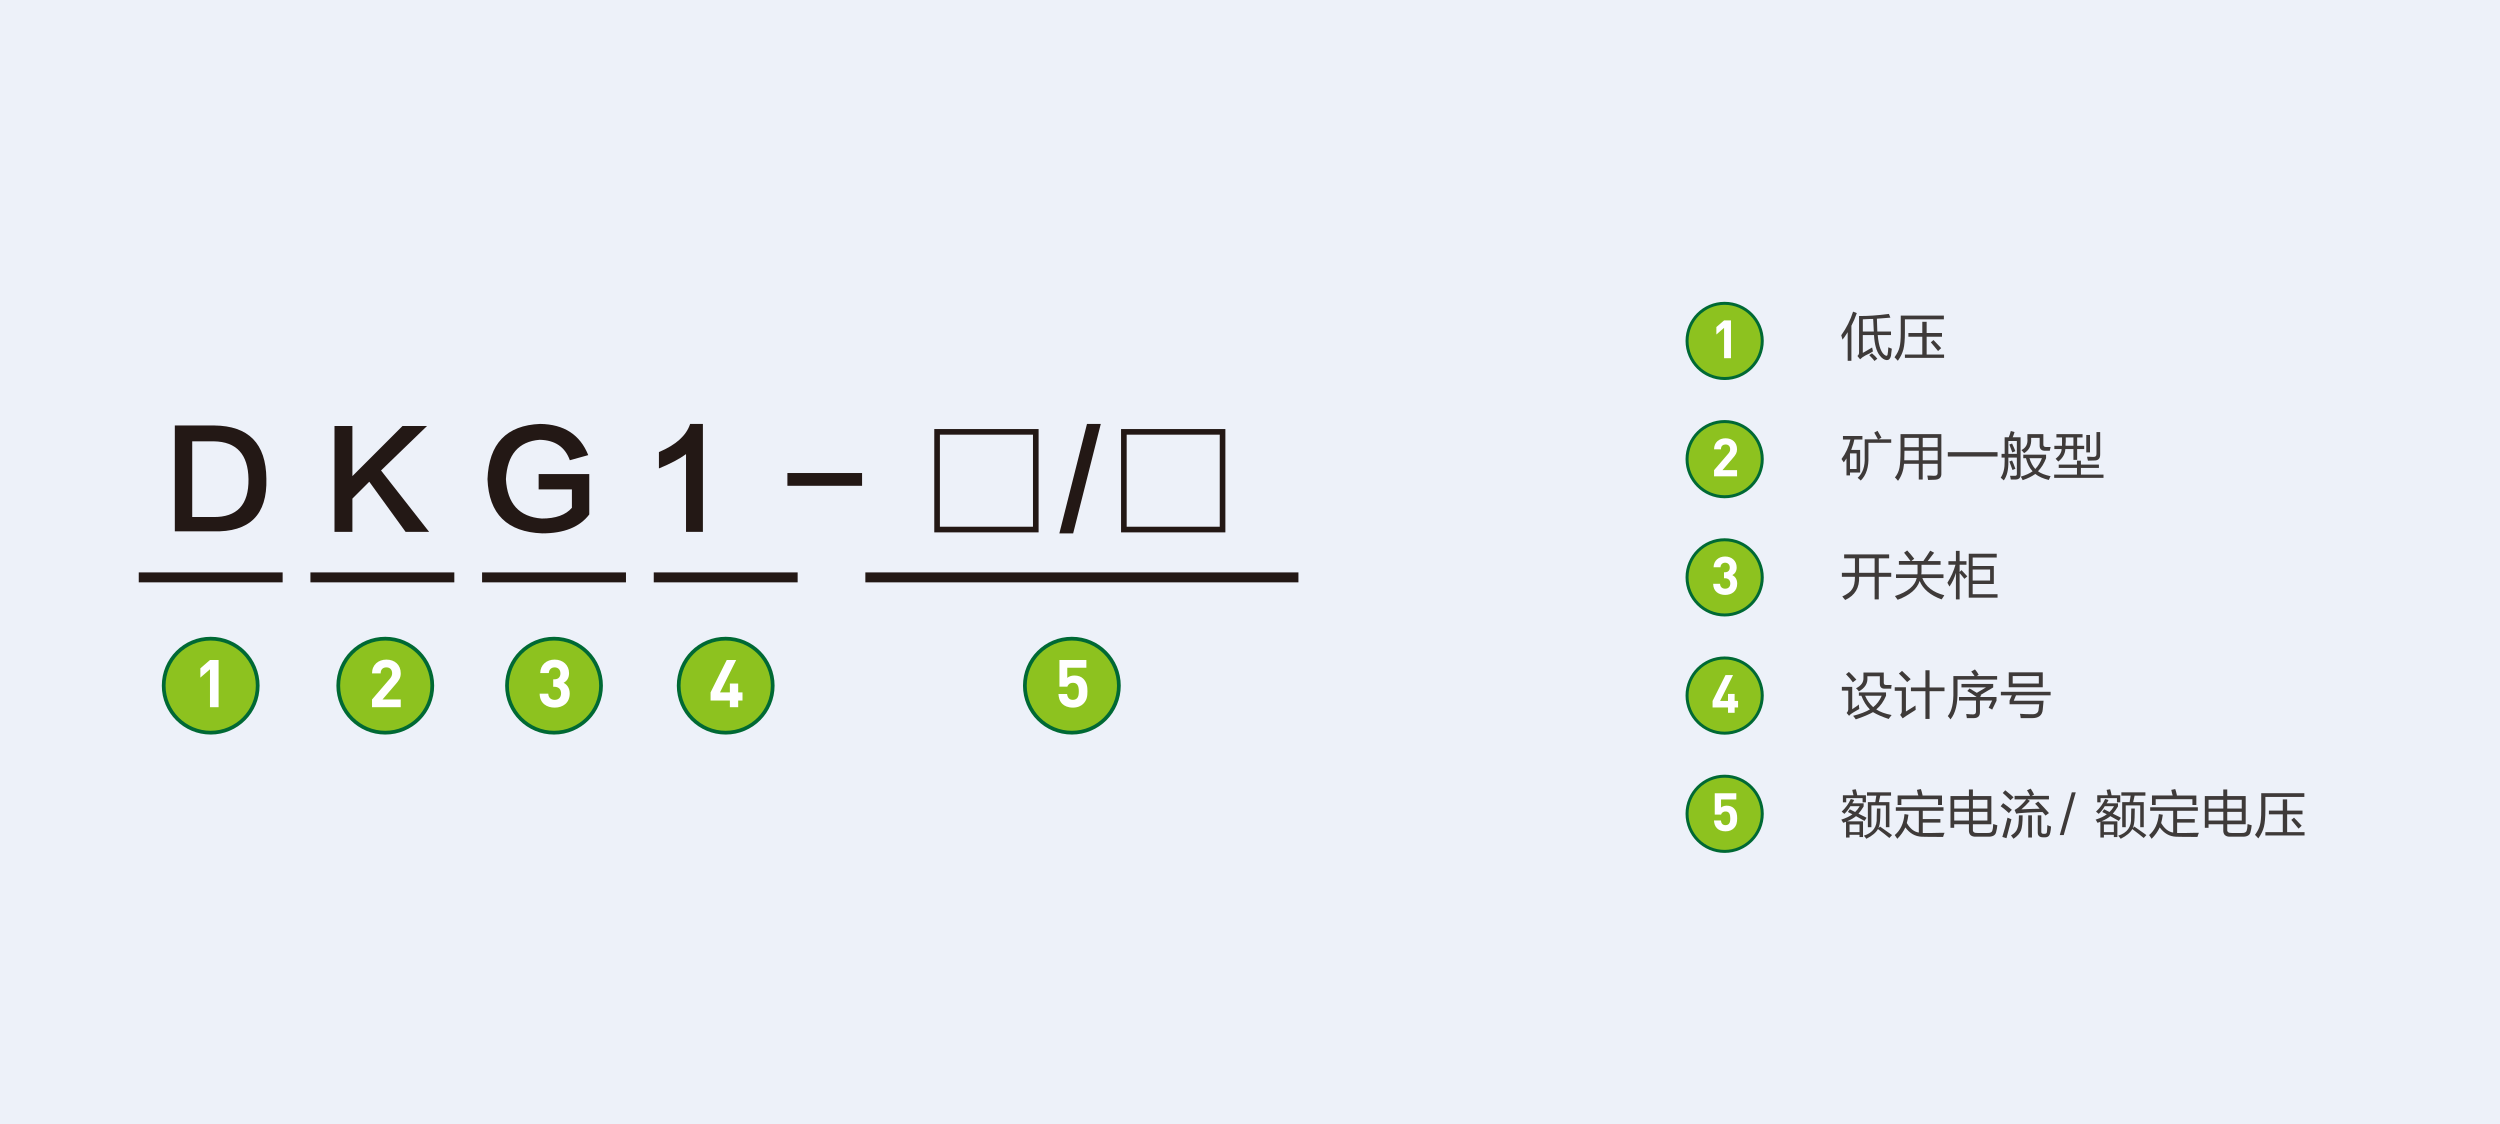 <?xml version="1.0" encoding="utf-8"?>
<!-- Generator: Adobe Illustrator 24.0.1, SVG Export Plug-In . SVG Version: 6.00 Build 0)  -->
<svg version="1.1" id="图层_1" xmlns="http://www.w3.org/2000/svg" xmlns:xlink="http://www.w3.org/1999/xlink" x="0px" y="0px"
	 viewBox="0 0 1000 449.65" style="enable-background:new 0 0 1000 449.65;" xml:space="preserve">
<style type="text/css">
	.st0{fill:#EDF1F9;}
	.st1{enable-background:new    ;}
	.st2{fill:#3E3A39;}
	.st3{fill:#8DC21F;stroke:#006934;stroke-width:1.203;stroke-miterlimit:10;}
	.st4{fill:#FFFFFF;}
	.st5{fill:#231815;}
	.st6{fill:none;stroke:#231815;stroke-width:3.978;stroke-miterlimit:10;}
	.st7{fill:#8DC21F;stroke:#006934;stroke-width:1.504;stroke-miterlimit:10;}
</style>
<g>
	<rect class="st0" width="1000" height="449.65"/>
	<g>
		<g class="st1">
			<path class="st2" d="M736.5,134.11c2.1-2.93,3.68-6.08,4.73-9.45l1.49,0.58c-0.61,1.77-1.33,3.46-2.16,5.06v14.01h-1.49v-11.44
				c-0.88,1.44-1.58,2.43-2.07,2.99C736.84,135.3,736.67,134.72,736.5,134.11z M743.63,126.4c3.26,0.06,7.24-0.22,11.94-0.83
				l0.58,1.49c-0.72,0.06-2.13,0.17-4.23,0.33c-0.5,0.06-0.88,0.08-1.16,0.08c0,0.78,0.05,2.49,0.17,5.14h5.47v1.41h-5.31
				c0.39,4.64,1.44,7.38,3.15,8.21c0.39,0.17,0.63,0.08,0.75-0.25c0.17-0.77,0.28-1.8,0.33-3.07c0.55,0.22,1.02,0.42,1.41,0.58
				c-0.06,0.5-0.14,1.16-0.25,1.99c-0.06,0.33-0.08,0.61-0.08,0.83c-0.28,1.16-0.83,1.74-1.66,1.74c-1-0.06-1.94-0.66-2.82-1.82
				c-1.33-1.66-2.1-4.39-2.32-8.21h-4.48v7.13c0.22-0.11,0.52-0.28,0.91-0.5c0.72-0.39,1.66-0.94,2.82-1.66
				c0.11,0.66,0.22,1.19,0.33,1.58c-0.22,0.17-0.64,0.41-1.24,0.75c-1.44,0.66-2.38,1.16-2.82,1.49c-0.33,0.28-0.69,0.58-1.08,0.91
				l-1.08-1.33c0.5-0.39,0.72-0.91,0.66-1.58V126.4z M749.52,132.62c-0.06-1.55-0.14-3.23-0.25-5.06c-0.61,0.06-0.83,0.06-0.66,0
				c-1.77,0.11-2.93,0.17-3.48,0.17v4.89H749.52z M747.7,142.07l1.08-0.75c0.88,0.72,1.6,1.44,2.16,2.16l-1.16,0.91
				c-0.17-0.17-0.36-0.41-0.58-0.75C748.58,142.98,748.08,142.46,747.7,142.07z"/>
			<path class="st2" d="M761.96,132.95c0,2.99-0.19,5.22-0.58,6.72c-0.39,1.55-1.13,3.09-2.24,4.64c-0.33-0.39-0.77-0.86-1.33-1.41
				c1.05-1.44,1.71-2.76,1.99-3.98c0.33-1.21,0.5-3.09,0.5-5.64v-7.05h17.25v1.49h-15.59V132.95z M761.96,141.82h6.96v-7.13h-5.56
				v-1.49h5.56v-4.48h1.74v4.48h6.14v1.49h-6.14v7.13h6.97v1.33h-15.67V141.82z M772.32,136.93l1.08-0.91
				c0.33,0.33,0.88,0.91,1.66,1.74c0.66,0.72,1.13,1.22,1.41,1.49l-1.24,1.16c-0.44-0.55-1.24-1.52-2.4-2.9
				C772.6,137.23,772.43,137.04,772.32,136.93z"/>
		</g>
		<g class="st1">
			<path class="st2" d="M737.17,174.41h7.79v1.41h-3.23c-0.17,1.05-0.58,2.43-1.24,4.15h3.57V189h-4.06v1.16h-1.41v-6.8
				c-0.17,0.22-0.39,0.55-0.66,1c-0.22,0.28-0.36,0.47-0.42,0.58c-0.22-0.39-0.53-0.83-0.91-1.33c1.71-2.27,2.9-4.86,3.57-7.79
				h-2.99V174.41z M739.99,181.37v6.22h2.65v-6.22H739.99z M745.87,175.73h5.31c-0.22-0.44-0.66-1.24-1.33-2.41
				c-0.06-0.11-0.11-0.19-0.17-0.25l1.33-0.75c0.11,0.17,0.3,0.5,0.58,1c0.5,0.83,0.83,1.41,1,1.74l-1.16,0.66h5.06v1.41h-9.12v5.47
				c0.17,4.26-0.86,7.46-3.07,9.62c-0.5-0.5-0.91-0.86-1.24-1.08c2.04-1.88,2.99-4.64,2.82-8.29V175.73z"/>
			<path class="st2" d="M769.09,191.82h-1.58v-6.3h-5.89c-0.22,2.71-1.02,4.97-2.4,6.8c-0.06-0.06-0.14-0.14-0.25-0.25
				c-0.39-0.5-0.72-0.86-1-1.08c0.94-1.16,1.55-2.46,1.82-3.9c0.28-1.38,0.42-3.7,0.42-6.96v-6.47h16.33v15.67
				c0.11,1.71-0.86,2.57-2.9,2.57c-0.83,0.05-1.63,0.08-2.4,0.08c0-0.06-0.03-0.17-0.08-0.33c-0.06-0.61-0.14-1.08-0.25-1.41
				c0.22,0,0.61,0,1.16,0c0.66,0.05,1.16,0.08,1.49,0.08c1.05,0.05,1.55-0.39,1.49-1.33v-3.48h-5.97V191.82z M761.79,180.29
				c0,1.49-0.03,2.76-0.08,3.81h5.8v-3.81H761.79z M761.79,175.15v3.73h5.72v-3.73H761.79z M775.06,175.15h-5.97v3.73h5.97V175.15z
				 M769.09,180.29v3.81h5.97v-3.81H769.09z"/>
			<path class="st2" d="M779.12,180.87h19.9v1.74h-19.9V180.87z"/>
			<path class="st2" d="M801.84,174.9h1.66c0.33-0.77,0.61-1.6,0.83-2.49l1.49,0.42c-0.06,0.22-0.17,0.55-0.33,1
				c-0.17,0.5-0.3,0.86-0.41,1.08h3.15v14.84c0.05,1.38-0.66,2.07-2.16,2.07c-0.55,0-1.13,0-1.74,0c0-0.06-0.03-0.17-0.08-0.33
				c-0.06-0.5-0.14-0.88-0.25-1.16c0.61,0,1.19,0,1.74,0c0.72,0.05,1.05-0.19,1-0.75v-6.55h-3.4v1.66c0.05,3.26-0.55,5.75-1.82,7.46
				c-0.33-0.33-0.75-0.69-1.24-1.08c1.11-1.6,1.63-3.79,1.58-6.55v-1.49h-1.24v-1.49h1.24V174.9z M803.34,176.4v5.14h3.4v-5.14
				H803.34z M803.75,177.81l1.08-0.41c0.5,1.05,0.94,2.07,1.33,3.07l-1.24,0.5C804.58,179.96,804.19,178.91,803.75,177.81z
				 M803.75,184.61l1.08-0.42c0.33,0.66,0.77,1.77,1.33,3.32l-1.16,0.5C804.72,187.18,804.3,186.04,803.75,184.61z M809.31,183.28
				v-1.41h9.12v1.41c-0.77,2.05-1.85,3.79-3.23,5.22c1.05,0.83,2.74,1.49,5.06,1.99c-0.17,0.22-0.33,0.55-0.5,1
				c-0.11,0.22-0.19,0.39-0.25,0.5c-2.27-0.55-4.06-1.36-5.39-2.41c-1.38,1-3.07,1.82-5.06,2.49c-0.22-0.5-0.47-0.97-0.75-1.41
				c2.04-0.61,3.62-1.33,4.73-2.16c-1.22-1.27-2.1-3.01-2.65-5.22H809.31z M818.59,178.8c0.88,0,1.44,0,1.66,0l-0.33,1.49h-1.66
				c-1.71,0.11-2.52-0.69-2.4-2.41v-2.74h-3.4v0.33c0.17,2.65-0.78,4.59-2.82,5.8c-0.33-0.44-0.69-0.86-1.08-1.24
				c1.82-0.88,2.63-2.43,2.4-4.64v-1.74h6.38v4.06C817.29,178.5,817.71,178.86,818.59,178.8z M816.77,183.28h-4.98
				c0.5,1.71,1.27,3.15,2.32,4.31C815.28,186.38,816.16,184.94,816.77,183.28z"/>
			<path class="st2" d="M830.78,184.27h1.58v1.58h7.21v1.33h-7.21v2.65h9.04v1.33h-19.73v-1.33h9.12v-2.65h-7.3v-1.33h7.3V184.27z
				 M822.57,173.66h10.45v1.33h-2.16v3.32h2.82v1.33h-2.82v4.31h-1.49v-4.31h-3.23c-0.11,1.94-1.05,3.59-2.82,4.98
				c-0.66-0.72-1.02-1.08-1.08-1.08c1.6-1.27,2.4-2.57,2.4-3.9h-2.9v-1.33h3.07c0-0.44,0-0.94,0-1.49v-1.82h-2.24V173.66z
				 M826.3,176.81c0,0.22-0.03,0.5-0.08,0.83c0,0.33,0,0.55,0,0.66h3.15v-3.32h-3.07V176.81z M834.51,173.99H836v6.96h-1.49V173.99z
				 M840.07,172.83v8.79c0.05,1.71-0.69,2.57-2.24,2.57c-0.83,0.06-1.71,0.08-2.65,0.08c-0.06-0.22-0.14-0.55-0.25-1
				c-0.06-0.28-0.08-0.47-0.08-0.58c0.11,0,0.36,0,0.75,0c0.83,0.06,1.38,0.08,1.66,0.08c0.94,0.06,1.38-0.39,1.33-1.33v-8.62
				H840.07z"/>
		</g>
		<g class="st1">
			<path class="st2" d="M737.67,221.75h17.99v1.58h-4.15v5.8h4.98v1.58h-4.98v9.04h-1.66v-9.04h-6.22c0.22,4.37-1.63,7.46-5.56,9.29
				c-0.66-0.83-1.05-1.3-1.16-1.41c2.04-0.94,3.37-1.93,3.98-2.99c0.72-1,1.08-2.63,1.08-4.89h-5.22v-1.58h5.22v-5.8h-4.31V221.75z
				 M743.63,223.33v5.8h6.22v-5.8H743.63z"/>
			<path class="st2" d="M757.98,238.42c5.09-1.66,7.99-4.06,8.71-7.21h-8.29v-1.49h8.54c0-0.11,0.03-0.25,0.08-0.42
				c0-0.22,0-0.36,0-0.41v-2.99h-7.46v-1.49h4.64c-0.88-1.22-1.74-2.32-2.57-3.32l1.24-0.91c1,1.05,1.93,2.16,2.82,3.32l-1.16,0.91
				h4.81c0.33-0.5,0.8-1.19,1.41-2.07c0.61-0.94,1.05-1.63,1.33-2.07l1.58,0.83c-0.83,1.05-1.69,2.16-2.57,3.32h5.14v1.49h-7.63
				v2.99c0,0.22-0.03,0.5-0.08,0.83h8.87v1.49h-8.46c1.33,3.43,4.26,5.72,8.79,6.88c-0.11,0.17-0.28,0.44-0.5,0.83
				c-0.28,0.39-0.47,0.66-0.58,0.83c-4.53-1.66-7.46-4.12-8.79-7.38c-0.99,3.21-3.92,5.72-8.79,7.54
				C758.67,239.36,758.31,238.86,757.98,238.42z"/>
			<path class="st2" d="M778.96,233.11c1.49-2.38,2.57-4.78,3.23-7.21h-2.82v-1.41h2.99v-4.15h1.49v4.15h2.74v1.41h-2.74v2.9
				l0.75-0.75c0.55,0.55,1.33,1.38,2.32,2.49l-1.16,1c-0.22-0.28-0.55-0.69-1-1.24c-0.39-0.44-0.69-0.8-0.91-1.08v10.53h-1.49
				v-10.61c-0.55,1.99-1.41,3.81-2.57,5.47c-0.06-0.17-0.19-0.41-0.42-0.75C779.21,233.53,779.07,233.28,778.96,233.11z
				 M787.5,221.5h11.19V223h-9.62v3.4h8.46v7.21h-8.46v4.06h9.95v1.41H787.5V221.5z M796.04,227.81h-6.97v4.39h6.97V227.81z"/>
		</g>
		<g class="st1">
			<path class="st2" d="M743.55,281.78c0,0.55,0.05,1.16,0.17,1.82c-0.33,0.22-0.77,0.47-1.33,0.75c-1.66,0.94-2.57,1.6-2.74,1.99
				l-1-1.16c0.5-0.5,0.72-1.11,0.66-1.82v-7.13h-2.57v-1.49h4.15v8.96c0.11-0.05,0.3-0.19,0.58-0.42
				C742.36,282.72,743.05,282.23,743.55,281.78z M739.57,268.77c0.83,0.78,1.82,1.8,2.98,3.07l-1.41,1.08
				c-0.55-0.83-1.46-1.91-2.74-3.23L739.57,268.77z M743.55,278.3v-1.33h10.86v1.33c-0.94,2.27-2.24,4.09-3.9,5.47
				c1.49,1,3.54,1.74,6.14,2.24c-0.17,0.17-0.44,0.52-0.83,1.08c-0.17,0.28-0.28,0.44-0.33,0.5c-2.54-0.83-4.64-1.74-6.3-2.74
				c-1.49,0.88-3.79,1.85-6.88,2.9c-0.44-0.66-0.8-1.13-1.08-1.41c2.93-0.78,5.17-1.63,6.72-2.57c-1.44-1.44-2.57-3.26-3.4-5.47
				H743.55z M751.93,270.51h-4.97v0.58c0.17,2.27-0.97,4.09-3.4,5.47c-0.39-0.55-0.77-0.97-1.16-1.24c2.1-1.05,3.09-2.46,2.98-4.23
				v-2.07h8.13v4.06c0,0.61,0.3,0.91,0.91,0.91h2.24c-0.11,0.5-0.17,0.99-0.17,1.49h-2.65c-1.27,0-1.91-0.66-1.91-1.99V270.51z
				 M752.67,278.3h-6.63c0.77,1.82,1.85,3.34,3.23,4.56C750.77,281.7,751.9,280.18,752.67,278.3z"/>
			<path class="st2" d="M766.19,282.2c0.05,0.72,0.08,1.3,0.08,1.74c-0.17,0.11-0.47,0.3-0.91,0.58c-2.38,1.49-3.81,2.43-4.31,2.82
				l-1-1.41c0.5-0.44,0.72-1,0.66-1.66v-7.96h-2.82v-1.41h4.48v9.7C763.98,283.55,765.25,282.75,766.19,282.2z M760.8,268.35
				c1.55,1.44,2.71,2.54,3.48,3.32l-1.41,1.16c-1.16-1.27-2.27-2.4-3.32-3.4L760.8,268.35z M770.17,268.1h1.66v6.88h5.97v1.49h-5.97
				v11.11h-1.66v-11.11h-5.8v-1.49h5.8V268.1z"/>
			<path class="st2" d="M788.49,268.6l1.49-0.83c0.61,0.66,1.11,1.38,1.49,2.16l-0.83,0.5h8.21v1.41h-15.84v4.39
				c0.11,5.31-0.83,9.15-2.82,11.53c-0.33-0.5-0.69-0.94-1.08-1.33c1.6-1.93,2.35-5.22,2.24-9.87v-6.14h8.46
				c-0.06-0.11-0.17-0.28-0.33-0.5C789.32,269.65,788.99,269.21,788.49,268.6z M786.92,276.39l0.91-1c0.94,0.55,1.91,1.13,2.9,1.74
				l3.65-2.16h-9.79v-1.41h12.69v1.41l-5.14,3.07c0.05,0,0.11,0.03,0.17,0.08c0.11,0.06,0.17,0.11,0.17,0.17l-0.5,0.5h6.63v1.49
				l-1.74,3.57c-0.44-0.28-0.91-0.53-1.41-0.75l1.41-2.9h-4.89v4.64c0,1.6-0.83,2.41-2.49,2.41c-1.16,0-2.07,0-2.74,0
				c0-0.22-0.06-0.55-0.17-1c-0.06-0.33-0.08-0.55-0.08-0.66c0.05,0,0.11,0,0.17,0c0.94,0.11,1.8,0.17,2.57,0.17
				c0.77,0,1.16-0.39,1.16-1.16v-4.39h-6.8v-1.41h7.05C789.65,278.08,788.41,277.28,786.92,276.39z"/>
			<path class="st2" d="M803.83,281.7v-1.49l0.91-2.07h-4.39v-1.41h19.9v1.41H806.4l-0.91,2.16h11.94
				c-0.11,1.27-0.22,2.43-0.33,3.48c-0.17,2.38-1.66,3.54-4.48,3.48c-1.38,0-2.82,0-4.31,0c0-0.06-0.03-0.17-0.08-0.33
				c-0.06-0.61-0.14-1.08-0.25-1.41c1.55,0.11,3.07,0.17,4.56,0.17c1.88,0.11,2.85-0.55,2.9-1.99c0-0.17,0.03-0.39,0.08-0.66
				c0.05-0.66,0.11-1.1,0.17-1.33H803.83z M803.5,268.93h13.6v5.97h-13.6V268.93z M805.08,270.42v2.98h10.45v-2.98H805.08z"/>
		</g>
		<g class="st1">
			<path class="st2" d="M736.67,324.65c1.6-1.49,2.82-3.18,3.65-5.06l1.33,0.42c-0.06,0.11-0.17,0.33-0.33,0.66
				c-0.17,0.28-0.3,0.5-0.42,0.66h4.56v1.24c-0.66,1.11-1.35,2.07-2.07,2.9c0.39,0.17,0.94,0.44,1.66,0.83
				c0.72,0.33,1.24,0.61,1.58,0.83l-0.83,1.24c-1.22-0.72-2.35-1.35-3.4-1.91c-0.83,0.72-2.02,1.41-3.57,2.07h6.38v6.3h-1.41v-0.91
				h-3.98v1.08h-1.41v-6.3c-0.33,0.17-0.72,0.3-1.16,0.41c-0.33-0.66-0.58-1.08-0.75-1.24c1.99-0.66,3.48-1.38,4.48-2.16
				c-0.28-0.11-0.66-0.3-1.16-0.58c-0.28-0.17-0.5-0.28-0.66-0.33l0.75-1.08c0.17,0.06,0.39,0.17,0.66,0.33
				c0.22,0.11,0.72,0.36,1.49,0.75c0.66-0.61,1.27-1.38,1.82-2.32h-3.73c-0.66,1.16-1.46,2.18-2.4,3.07
				c-0.11-0.05-0.3-0.22-0.58-0.5C736.95,324.85,736.78,324.71,736.67,324.65z M740.9,315.95l1.41-0.25
				c0.05,0.22,0.17,0.61,0.33,1.16c0.11,0.55,0.19,0.97,0.25,1.24h3.48v2.82h-1.33v-1.66h-6.55v1.66h-1.33v-2.82h4.23
				c-0.06-0.28-0.14-0.63-0.25-1.08C741.04,316.53,740.95,316.17,740.9,315.95z M739.82,329.79v3.07h3.98v-3.07H739.82z
				 M750.77,323.41h1.41c0,1.82-0.03,3.04-0.08,3.65c-0.06,1.88-0.3,3.29-0.75,4.23l0.66-0.66c1.93,1.33,3.54,2.46,4.81,3.4
				l-1.08,1.16c-1.05-0.89-2.57-2.07-4.56-3.57c-0.72,1.38-2.27,2.68-4.64,3.9c-0.22-0.33-0.55-0.75-1-1.24
				c3.65-1.16,5.36-3.57,5.14-7.21C750.74,326.17,750.77,324.96,750.77,323.41z M747.12,320.84h2.99l0.42-2.57h-3.73v-1.33h9.62
				v1.33h-4.31l-0.58,2.57h4.23v10.03h-1.41v-8.71h-5.8v8.71h-1.41V320.84z"/>
			<path class="st2" d="M757.9,334.02c2.27-1.88,3.57-4.67,3.9-8.38l1.58,0.25c-0.17,1.22-0.39,2.32-0.66,3.32
				c1.33,2.27,2.93,3.54,4.81,3.81v-8.71h-9.2v-1.41h19.07v1.41h-8.29v3.32h7.05v1.41h-7.05v4.15c1.38,0.05,3.84,0.03,7.38-0.08
				c0.77,0,1.21,0,1.33,0c-0.22,0.5-0.41,1.05-0.58,1.66c-4.37,0-7.21-0.03-8.54-0.08c-2.65-0.11-4.84-1.36-6.55-3.73
				c-0.78,1.66-1.85,3.18-3.23,4.56C758.56,335.02,758.23,334.52,757.9,334.02z M766.77,315.95l1.58-0.33
				c0.17,0.39,0.39,1.19,0.66,2.41c0,0.06,0,0.11,0,0.17h7.79V322h-1.58v-2.32h-14.68V322h-1.49v-3.81h8.29
				c-0.06-0.17-0.14-0.44-0.25-0.83C766.99,316.75,766.88,316.28,766.77,315.95z"/>
			<path class="st2" d="M787.58,315.78h1.58v2.65h7.38v11.28h-7.38v2.07c-0.11,1,0.5,1.46,1.82,1.41h3.98
				c1.16,0.05,1.82-0.28,1.99-1c0.17-0.44,0.28-1.3,0.33-2.57c0.66,0.17,1.22,0.33,1.66,0.5c-0.11,1.05-0.28,1.96-0.5,2.74
				c-0.28,1.27-1.38,1.88-3.32,1.82h-4.56c-2.1,0.11-3.1-0.83-2.99-2.82v-2.16h-5.89v1.41h-1.49v-12.69h7.38V315.78z M781.69,319.93
				v3.48h5.89v-3.48H781.69z M781.69,324.73v3.48h5.89v-3.48H781.69z M794.96,319.93h-5.8v3.48h5.8V319.93z M789.16,328.22h5.8
				v-3.48h-5.8V328.22z"/>
		</g>
		<g class="st1">
			<path class="st2" d="M800.27,322.5l0.99-1.24c1.27,0.88,2.43,1.77,3.48,2.65c-0.5,0.5-0.89,0.94-1.16,1.33
				C801.98,323.79,800.88,322.88,800.27,322.5z M800.93,334.77c0.72-2.21,1.41-4.78,2.07-7.71c0.55,0.22,1.08,0.44,1.58,0.66
				c-0.66,2.54-1.33,5.06-1.99,7.55L800.93,334.77z M801.1,317.19l1-1.08c0.55,0.44,1.33,1.08,2.32,1.91c0.44,0.39,0.77,0.69,1,0.91
				c-0.44,0.44-0.86,0.83-1.24,1.16C802.73,318.65,801.7,317.69,801.1,317.19z M807.56,326.14h1.49c0,2.88-0.22,4.89-0.66,6.05
				c-0.44,1.16-1.44,2.27-2.99,3.32c-0.33-0.44-0.66-0.88-1-1.33c1.33-0.78,2.16-1.66,2.49-2.65
				C807.34,330.59,807.56,328.8,807.56,326.14z M805.82,318.35h6.22c-0.22-0.55-0.64-1.3-1.24-2.24l1.49-0.66
				c0.83,1.33,1.27,2.13,1.33,2.4l-1,0.5h6.96v1.41h-8.62l1,0.58c-1.11,1.27-2.24,2.4-3.4,3.4c0.83-0.05,2.16-0.11,3.98-0.17
				c1.49-0.05,2.6-0.08,3.32-0.08c-0.66-0.83-1.27-1.49-1.82-1.99l1.24-0.91c1.66,1.71,3.09,3.26,4.31,4.64
				c-0.44,0.28-0.91,0.61-1.41,1c-0.11-0.17-0.3-0.42-0.58-0.75c-0.22-0.28-0.41-0.5-0.58-0.66c-0.17,0-0.44,0-0.83,0
				c-3.81,0.11-6.5,0.25-8.04,0.42c-0.33,0-0.75,0.06-1.24,0.17c-0.17,0.06-0.3,0.08-0.41,0.08l-0.66-1.49
				c0.5-0.28,0.97-0.58,1.41-0.91c1.38-1.16,2.46-2.27,3.23-3.32h-4.64V318.35z M811.29,326.14h1.49v8.87h-1.49V326.14z
				 M815.11,326.14h1.41v6.63c0,0.5,0.3,0.75,0.91,0.75h0.42c0.55,0,0.86-0.22,0.91-0.66c0.11-1,0.17-1.93,0.17-2.82
				c0.44,0.22,0.94,0.42,1.49,0.58c-0.06,1-0.17,1.82-0.33,2.49c-0.22,1.21-0.91,1.82-2.07,1.82h-0.75c-1.44,0-2.16-0.64-2.16-1.91
				V326.14z"/>
			<path class="st2" d="M828.72,316.94h1.58l-4.81,17.08h-1.58L828.72,316.94z"/>
		</g>
		<g class="st1">
			<path class="st2" d="M838.41,324.65c1.6-1.49,2.82-3.18,3.65-5.06l1.33,0.42c-0.06,0.11-0.17,0.33-0.33,0.66
				c-0.17,0.28-0.3,0.5-0.42,0.66h4.56v1.24c-0.66,1.11-1.35,2.07-2.07,2.9c0.39,0.17,0.94,0.44,1.66,0.83
				c0.72,0.33,1.24,0.61,1.58,0.83l-0.83,1.24c-1.22-0.72-2.35-1.35-3.4-1.91c-0.83,0.72-2.02,1.41-3.57,2.07h6.38v6.3h-1.41v-0.91
				h-3.98v1.08h-1.41v-6.3c-0.33,0.17-0.72,0.3-1.16,0.41c-0.33-0.66-0.58-1.08-0.75-1.24c1.99-0.66,3.48-1.38,4.48-2.16
				c-0.28-0.11-0.66-0.3-1.16-0.58c-0.28-0.17-0.5-0.28-0.66-0.33l0.75-1.08c0.17,0.06,0.39,0.17,0.66,0.33
				c0.22,0.11,0.72,0.36,1.49,0.75c0.66-0.61,1.27-1.38,1.82-2.32h-3.73c-0.66,1.16-1.46,2.18-2.4,3.07
				c-0.11-0.05-0.3-0.22-0.58-0.5C838.69,324.85,838.52,324.71,838.41,324.65z M842.64,315.95l1.41-0.25
				c0.05,0.22,0.17,0.61,0.33,1.16c0.11,0.55,0.19,0.97,0.25,1.24h3.48v2.82h-1.33v-1.66h-6.55v1.66h-1.33v-2.82h4.23
				c-0.06-0.28-0.14-0.63-0.25-1.08C842.78,316.53,842.69,316.17,842.64,315.95z M841.56,329.79v3.07h3.98v-3.07H841.56z
				 M852.51,323.41h1.41c0,1.82-0.03,3.04-0.08,3.65c-0.06,1.88-0.3,3.29-0.75,4.23l0.66-0.66c1.93,1.33,3.54,2.46,4.81,3.4
				l-1.08,1.16c-1.05-0.89-2.57-2.07-4.56-3.57c-0.72,1.38-2.27,2.68-4.64,3.9c-0.22-0.33-0.55-0.75-1-1.24
				c3.65-1.16,5.36-3.57,5.14-7.21C852.48,326.17,852.51,324.96,852.51,323.41z M848.86,320.84h2.99l0.42-2.57h-3.73v-1.33h9.62
				v1.33h-4.31l-0.58,2.57h4.23v10.03h-1.41v-8.71h-5.8v8.71h-1.41V320.84z"/>
			<path class="st2" d="M859.64,334.02c2.27-1.88,3.57-4.67,3.9-8.38l1.58,0.25c-0.17,1.22-0.39,2.32-0.66,3.32
				c1.33,2.27,2.93,3.54,4.81,3.81v-8.71h-9.2v-1.41h19.07v1.41h-8.29v3.32h7.05v1.41h-7.05v4.15c1.38,0.05,3.84,0.03,7.38-0.08
				c0.77,0,1.21,0,1.33,0c-0.22,0.5-0.41,1.05-0.58,1.66c-4.37,0-7.21-0.03-8.54-0.08c-2.65-0.11-4.84-1.36-6.55-3.73
				c-0.78,1.66-1.85,3.18-3.23,4.56C860.3,335.02,859.97,334.52,859.64,334.02z M868.51,315.95l1.58-0.33
				c0.17,0.39,0.39,1.19,0.66,2.41c0,0.06,0,0.11,0,0.17h7.79V322h-1.58v-2.32h-14.68V322h-1.49v-3.81h8.29
				c-0.06-0.17-0.14-0.44-0.25-0.83C868.73,316.75,868.62,316.28,868.51,315.95z"/>
			<path class="st2" d="M889.32,315.78h1.58v2.65h7.38v11.28h-7.38v2.07c-0.11,1,0.5,1.46,1.82,1.41h3.98
				c1.16,0.05,1.82-0.28,1.99-1c0.17-0.44,0.28-1.3,0.33-2.57c0.66,0.17,1.22,0.33,1.66,0.5c-0.11,1.05-0.28,1.96-0.5,2.74
				c-0.28,1.27-1.38,1.88-3.32,1.82h-4.56c-2.1,0.11-3.1-0.83-2.99-2.82v-2.16h-5.89v1.41h-1.49v-12.69h7.38V315.78z M883.43,319.93
				v3.48h5.89v-3.48H883.43z M883.43,324.73v3.48h5.89v-3.48H883.43z M896.7,319.93h-5.8v3.48h5.8V319.93z M890.9,328.22h5.8v-3.48
				h-5.8V328.22z"/>
			<path class="st2" d="M906.15,323.99c0,2.99-0.19,5.22-0.58,6.72c-0.39,1.55-1.13,3.09-2.24,4.64c-0.33-0.39-0.78-0.86-1.33-1.41
				c1.05-1.44,1.71-2.76,1.99-3.98c0.33-1.21,0.5-3.09,0.5-5.64v-7.05h17.25v1.49h-15.59V323.99z M906.15,332.86h6.97v-7.13h-5.56
				v-1.49h5.56v-4.48h1.74v4.48H921v1.49h-6.14v7.13h6.96v1.33h-15.67V332.86z M916.52,327.97l1.08-0.91
				c0.33,0.33,0.88,0.91,1.66,1.74c0.66,0.72,1.13,1.22,1.41,1.49l-1.24,1.16c-0.44-0.55-1.24-1.52-2.41-2.9
				C916.79,328.27,916.63,328.08,916.52,327.97z"/>
		</g>
		<g>
			<circle class="st3" cx="689.86" cy="136.37" r="15.04"/>
			<g>
				<g class="st1">
					<path class="st4" d="M689.63,143.27v-12.14l-3.08,2.67v-2.97l3.08-2.67h2.76v15.11H689.63z"/>
				</g>
			</g>
		</g>
		<g>
			<circle class="st3" cx="689.86" cy="183.66" r="15.04"/>
			<g>
				<g class="st1">
					<path class="st4" d="M685.62,190.55v-2.48l5.65-6.56c0.55-0.66,0.79-1.13,0.79-1.83c0-1.13-0.66-1.89-1.83-1.89
						c-0.91,0-1.85,0.47-1.85,1.93h-2.76c0-2.76,2.02-4.41,4.61-4.41c2.67,0,4.58,1.68,4.58,4.39c0,1.46-0.57,2.25-1.61,3.46
						l-4.22,4.9h5.84v2.48H685.62z"/>
				</g>
			</g>
		</g>
		<g>
			<circle class="st3" cx="689.86" cy="230.95" r="15.04"/>
			<g>
				<g class="st1">
					<path class="st4" d="M690.08,237.97c-2.46,0-4.78-1.29-4.82-4.46h2.76c0.04,1.36,0.98,1.97,2.06,1.97
						c1.19,0,2.04-0.74,2.04-2.1c0-1.25-0.76-2.08-2.12-2.08h-0.4v-2.4h0.4c1.34,0,1.91-0.83,1.91-1.89c0-1.27-0.85-1.93-1.85-1.93
						c-1.04,0-1.8,0.68-1.87,1.83h-2.76c0.06-2.7,2.08-4.31,4.63-4.31c2.67,0,4.61,1.78,4.61,4.33c0,1.63-0.74,2.57-1.74,3.1
						c1.08,0.57,1.95,1.61,1.95,3.44C694.88,236.48,692.67,237.97,690.08,237.97z"/>
				</g>
			</g>
		</g>
		<g>
			<circle class="st3" cx="689.86" cy="278.23" r="15.04"/>
			<g>
				<g class="st1">
					<path class="st4" d="M693.86,282.99v2.14h-2.65v-2.14h-6.18v-2.61l5.18-10.36h3.01l-5.18,10.36h3.16v-2.82h2.65v2.82h1.38v2.61
						H693.86z"/>
				</g>
			</g>
		</g>
		<g>
			<circle class="st3" cx="689.86" cy="325.52" r="15.04"/>
			<g>
				<g class="st1">
					<path class="st4" d="M693.52,331.31c-0.68,0.68-1.76,1.23-3.33,1.23c-1.57,0-2.72-0.55-3.37-1.21
						c-0.93-0.93-1.15-2.04-1.23-3.14h2.76c0.15,1.19,0.7,1.87,1.85,1.87c0.53,0,0.98-0.15,1.32-0.49c0.49-0.49,0.59-1.29,0.59-2.25
						c0-1.74-0.51-2.72-1.85-2.72c-1.13,0-1.63,0.64-1.83,1.23h-2.53v-8.53h8.62v2.48h-6.11v3.25c0.4-0.38,1.25-0.76,2.27-0.76
						c1.25,0,2.21,0.4,2.82,1.02c1.19,1.19,1.36,2.61,1.36,4.03C694.85,329.02,694.62,330.21,693.52,331.31z"/>
				</g>
			</g>
		</g>
		<g>
			<g class="st1">
				<path class="st5" d="M85.27,212.54H69.93v-42.35h15.75c13.77,0.14,20.73,7.23,20.87,21.28
					C106.96,205.92,99.86,212.95,85.27,212.54z M85.48,176.53h-8.59v30.28h8.39c9.54,0.14,14.25-4.91,14.12-15.14
					C99.25,181.72,94.61,176.67,85.48,176.53z"/>
				<path class="st5" d="M162.23,212.74l-14.52-20.05l-6.75,6.75v13.3h-7.16v-42.35h7.16v20.05L161,170.39h9.82l-18.41,17.8
					l19.23,24.55H162.23z"/>
				<path class="st5" d="M215.46,189.62h20.25v16.16c-3.82,5.04-10.09,7.57-18.82,7.57c-14.05-0.55-21.35-7.77-21.89-21.69
					c0.54-14.18,7.57-21.55,21.07-22.09c9.54,0.14,15.96,4.3,19.23,12.48l-7.36,2.05c-1.91-5.32-5.93-8.05-12.07-8.18
					c-8.46,0.68-12.96,5.93-13.5,15.75c0.54,9.82,5.32,15.07,14.32,15.75c5.59,0,9.62-1.43,12.07-4.3v-7.36h-13.3V189.62z"/>
				<path class="st5" d="M276.05,169.58h5.11v43.17h-6.75c0-8.18,0-18.55,0-31.1c-2.59,1.91-6.21,3.82-10.84,5.73v-6.55
					C270.39,177.96,274.55,174.21,276.05,169.58z"/>
				<path class="st5" d="M314.96,189.21h29.87v5.11h-29.87V189.21z"/>
				<path class="st5" d="M415.44,212.95h-41.73v-41.33h41.73V212.95z M375.96,173.87v36.82h37.23v-36.82H375.96z"/>
				<path class="st5" d="M434.79,169.58h5.52l-11.05,43.78h-5.52L434.79,169.58z"/>
				<path class="st5" d="M490.15,212.95h-41.73v-41.33h41.73V212.95z M450.67,173.87v36.82h37.23v-36.82H450.67z"/>
			</g>
		</g>
		<g>
			<line class="st6" x1="55.5" y1="230.95" x2="113.06" y2="230.95"/>
			<line class="st6" x1="124.17" y1="230.95" x2="181.73" y2="230.95"/>
			<line class="st6" x1="192.83" y1="230.95" x2="250.39" y2="230.95"/>
			<line class="st6" x1="261.5" y1="230.95" x2="319.06" y2="230.95"/>
			<line class="st6" x1="346.14" y1="230.95" x2="519.37" y2="230.95"/>
		</g>
		<g>
			<circle class="st7" cx="84.28" cy="274.27" r="18.8"/>
			<g>
				<g class="st1">
					<path class="st4" d="M83.99,282.89v-15.18l-3.85,3.34v-3.71l3.85-3.34h3.45v18.89H83.99z"/>
				</g>
			</g>
		</g>
		<g>
			<circle class="st7" cx="154.11" cy="274.27" r="18.8"/>
			<g>
				<g class="st1">
					<path class="st4" d="M148.81,282.89v-3.1l7.06-8.2c0.69-0.82,0.98-1.41,0.98-2.28c0-1.41-0.82-2.36-2.28-2.36
						c-1.14,0-2.31,0.58-2.31,2.41h-3.45c0-3.45,2.52-5.52,5.76-5.52c3.34,0,5.73,2.1,5.73,5.49c0,1.83-0.72,2.81-2.02,4.33
						l-5.28,6.13h7.3v3.1H148.81z"/>
				</g>
			</g>
		</g>
		<g>
			<circle class="st7" cx="221.61" cy="274.27" r="18.8"/>
			<g>
				<g class="st1">
					<path class="st4" d="M221.88,283.05c-3.08,0-5.97-1.62-6.02-5.57h3.45c0.05,1.7,1.22,2.47,2.57,2.47
						c1.49,0,2.55-0.93,2.55-2.63c0-1.57-0.96-2.6-2.65-2.6h-0.5v-3h0.5c1.67,0,2.39-1.04,2.39-2.36c0-1.59-1.06-2.41-2.31-2.41
						c-1.3,0-2.26,0.85-2.33,2.28h-3.45c0.08-3.37,2.6-5.39,5.78-5.39c3.34,0,5.76,2.23,5.76,5.41c0,2.04-0.93,3.21-2.18,3.87
						c1.35,0.72,2.44,2.02,2.44,4.3C227.88,281.19,225.12,283.05,221.88,283.05z"/>
				</g>
			</g>
		</g>
		<g>
			<circle class="st7" cx="290.28" cy="274.27" r="18.8"/>
			<g>
				<g class="st1">
					<path class="st4" d="M295.27,280.21v2.68h-3.32v-2.68h-7.72v-3.26l6.47-12.95h3.77L288,276.95h3.95v-3.53h3.32v3.53H297v3.26
						H295.27z"/>
				</g>
			</g>
		</g>
		<g>
			<circle class="st7" cx="428.75" cy="274.27" r="18.8"/>
			<g>
				<g class="st1">
					<path class="st4" d="M433.31,281.51c-0.85,0.85-2.2,1.54-4.17,1.54c-1.96,0-3.4-0.69-4.22-1.51c-1.17-1.17-1.43-2.55-1.54-3.93
						h3.45c0.19,1.49,0.88,2.33,2.31,2.33c0.66,0,1.22-0.19,1.65-0.61c0.61-0.61,0.74-1.62,0.74-2.81c0-2.18-0.64-3.4-2.31-3.4
						c-1.41,0-2.04,0.8-2.28,1.54h-3.16V264h10.77v3.1h-7.64v4.06c0.5-0.48,1.57-0.96,2.84-0.96c1.57,0,2.76,0.5,3.53,1.27
						c1.49,1.49,1.7,3.26,1.7,5.04C434.99,278.64,434.69,280.13,433.31,281.51z"/>
				</g>
			</g>
		</g>
	</g>
</g>
</svg>
